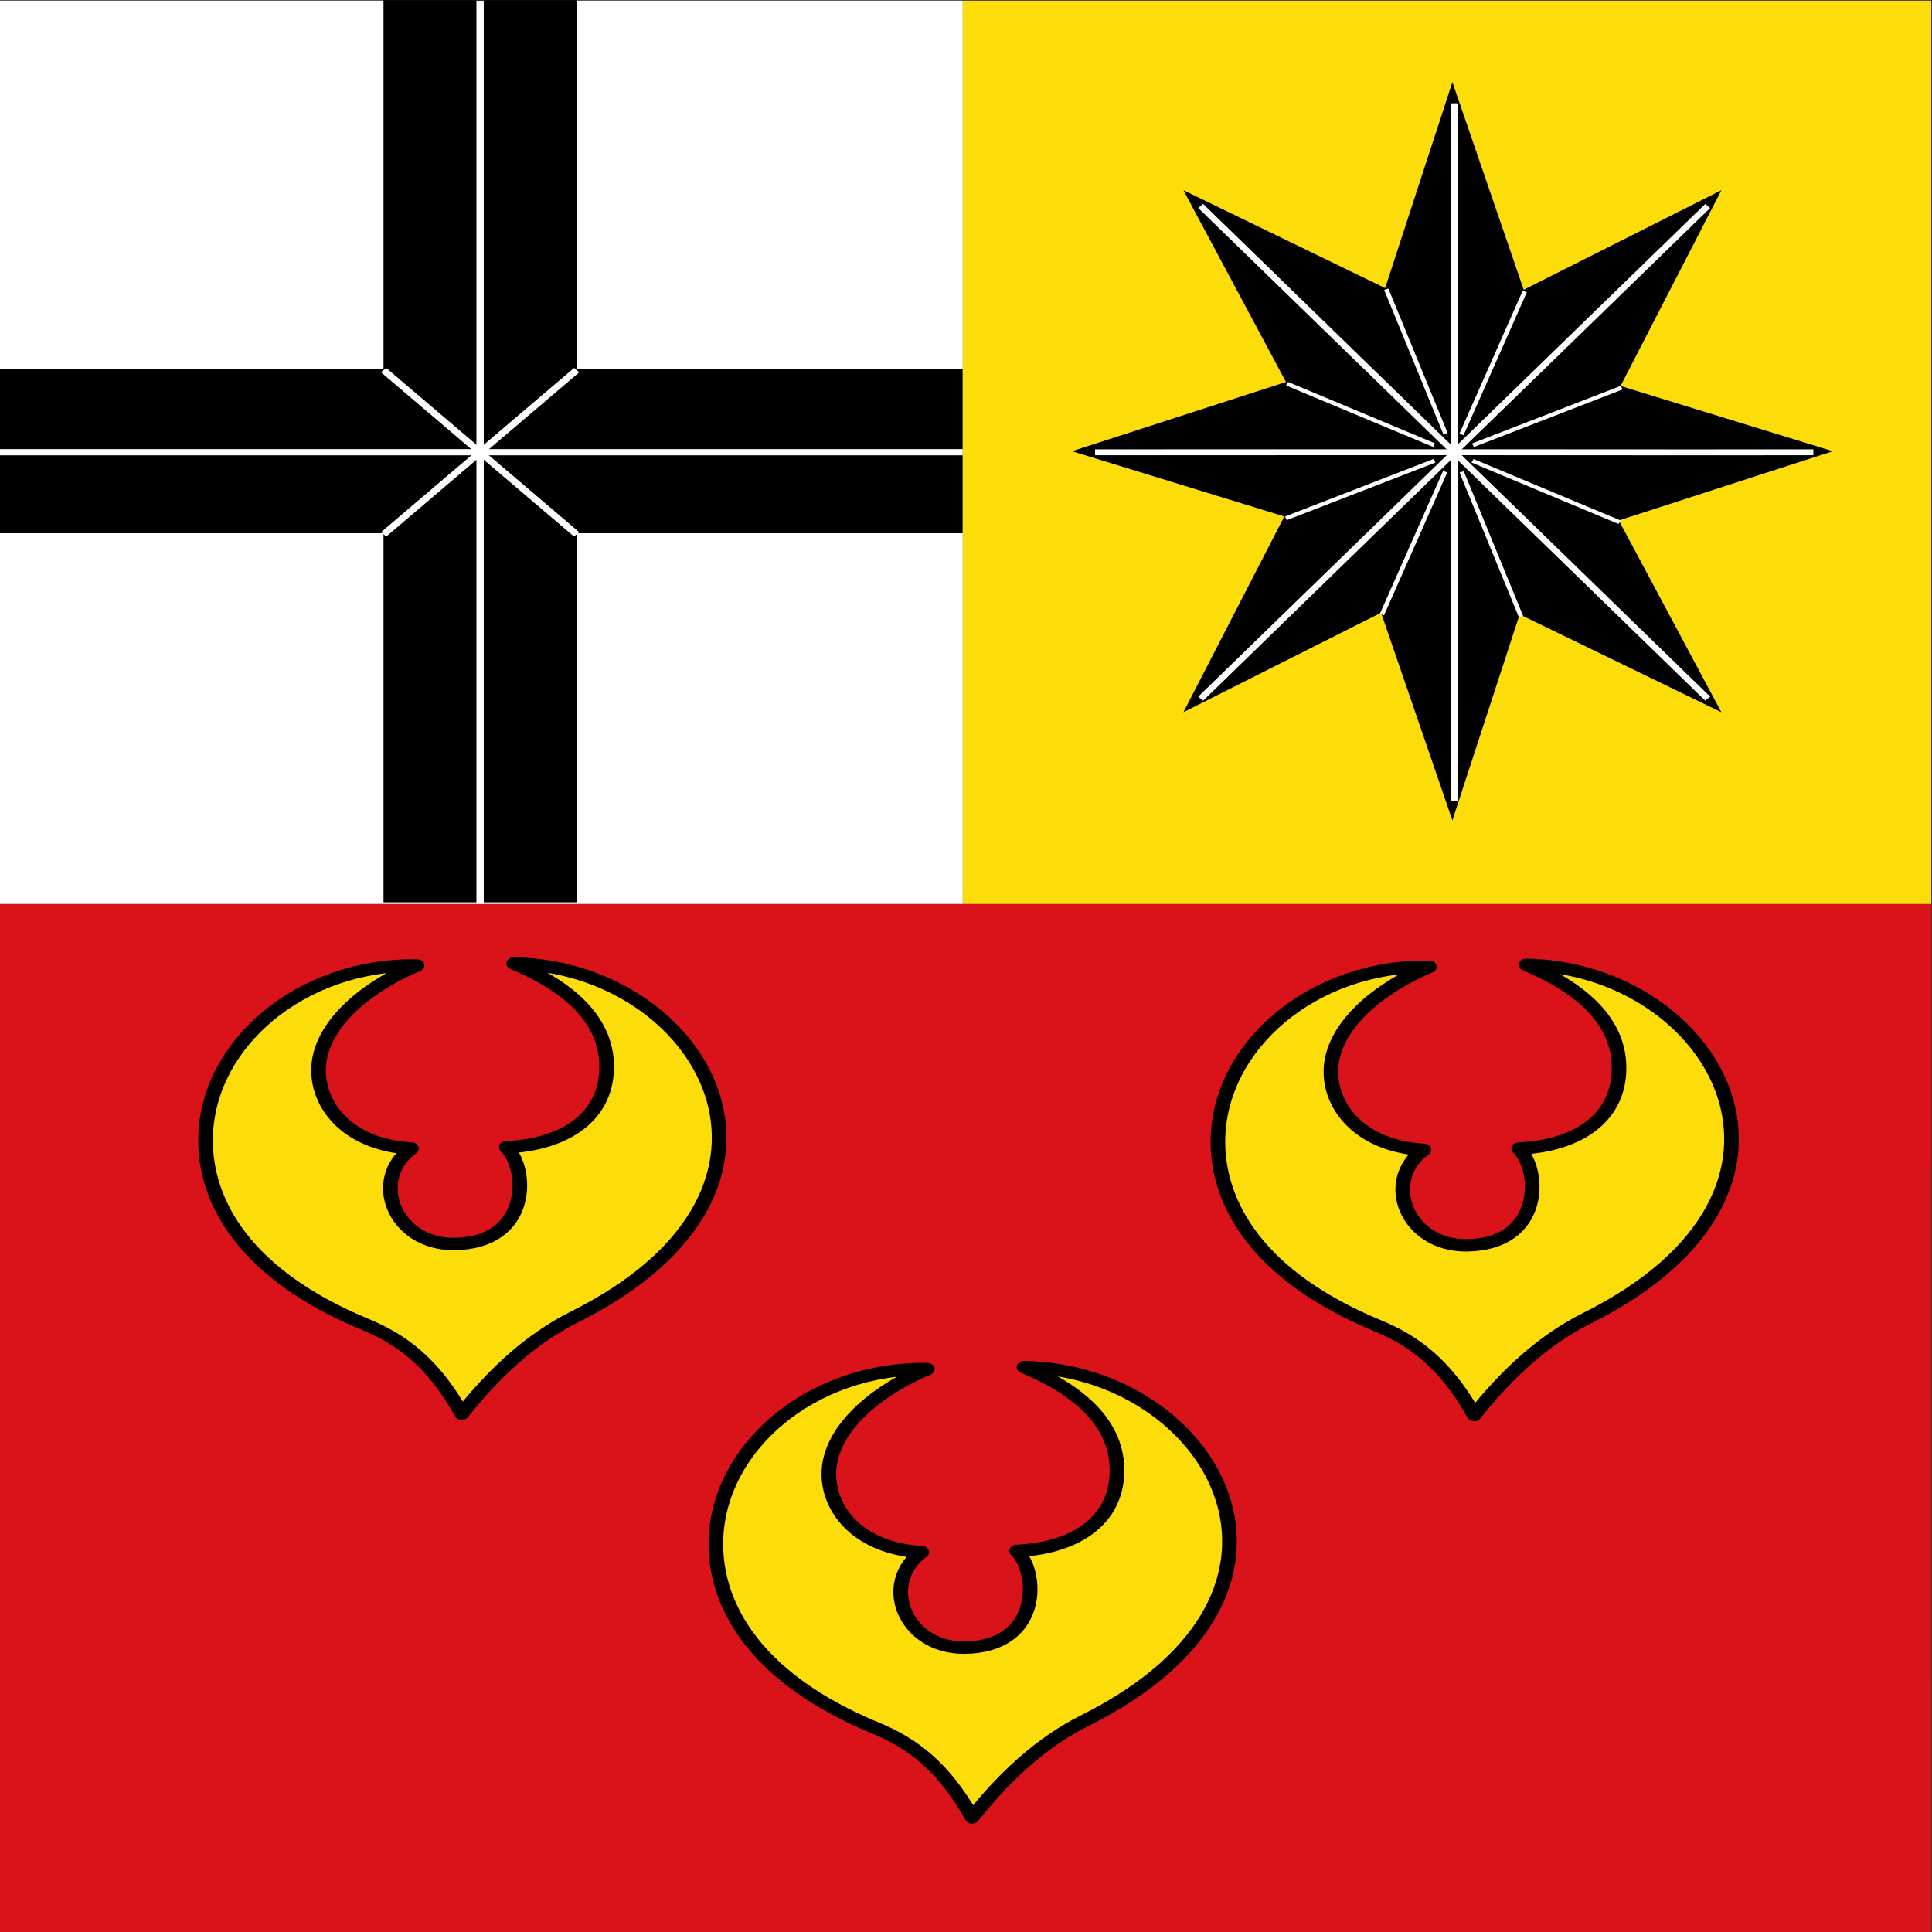 <?xml version="1.0" encoding="UTF-8" standalone="no"?>
<!-- Created with Inkscape (http://www.inkscape.org/) -->

<svg
   xmlns:dc="http://purl.org/dc/elements/1.1/"
   xmlns:cc="http://creativecommons.org/ns#"
   xmlns:rdf="http://www.w3.org/1999/02/22-rdf-syntax-ns#"
   xmlns:svg="http://www.w3.org/2000/svg"
   xmlns="http://www.w3.org/2000/svg"
   xmlns:sodipodi="http://sodipodi.sourceforge.net/DTD/sodipodi-0.dtd"
   xmlns:inkscape="http://www.inkscape.org/namespaces/inkscape"
   height="300"
   width="300"
   version="1.1"
   id="svg62"
   sodipodi:docname="Flagge Kreis Brilon.svg"
   inkscape:version="0.92.3 (2405546, 2018-03-11)">
  <rect width="100%" height="100%" fill="#333333" stroke="none"/>
  <defs
     id="defs66" />
  <sodipodi:namedview
     pagecolor="#ffffff"
     bordercolor="#666666"
     borderopacity="1"
     objecttolerance="10"
     gridtolerance="10"
     guidetolerance="10"
     inkscape:pageopacity="0"
     inkscape:pageshadow="2"
     inkscape:window-width="1920"
     inkscape:window-height="1017"
     id="namedview64"
     showgrid="false"
     inkscape:zoom="1.4142136"
     inkscape:cx="198.33624"
     inkscape:cy="202.2385"
     inkscape:window-x="-8"
     inkscape:window-y="-8"
     inkscape:window-maximized="1"
     inkscape:current-layer="g945" />
  <g
     id="g945"
     transform="matrix(3.78,0,0,3.78,1304.739,-211.251)">
    <g
       id="g881"
       transform="matrix(0.401,0,0,0.34,-232.866,32.449)">
      <path
         id="path875"
         d="m -82.214,178.15 h -198.43 l 0.505,124.578 c 0,0 0,0 98.763,-0.026 99.161,0.026 0,0 99.161,0.026 z"
         inkscape:connector-curvature="0"
         style="fill:#da121a"
         sodipodi:nodetypes="cccccc" />
      <path
         id="path877"
         d="m -181.43,69.015 v 109.14 h 99.215 V 69.015 Z"
         inkscape:connector-curvature="0"
         style="fill:#fcdd09" />
      <path
         id="path879"
         d="M -181.43,178.15 V 69.01 h -99.206 l -0.009,109.14 z"
         inkscape:connector-curvature="0"
         style="fill:#ffffff" />
    </g>
    <g
       id="g889"
       style="fill:#fcdd09;fill-rule:evenodd;stroke:#000000;stroke-width:1.5;stroke-linejoin:round"
       transform="matrix(0.401,0,0,0.34,-232.866,32.449)">
      <path
         id="path883"
         d="m -237.34,185.58 c -11.864,-0.226 -21.625,9.53 -21.663,21.074 -0.025,7.614 4.124,16.335 16.381,22.308 3.667,1.787 6.911,4.554 9.872,10.783 3.325,-4.943 7.084,-9.068 11.543,-11.695 26.562,-15.649 12.998,-42.335 -6.227,-42.709 5.509,2.709 9.737,6.817 9.515,12.916 -0.206,5.649 -4.203,8.959 -10.275,9.29 2.298,2.617 2.497,11.597 -5.331,11.686 -6.148,0.069 -8.723,-7.795 -4.389,-11.534 -6.386,-0.441 -9.423,-4.96 -9.512,-9.259 -0.105,-5.076 4.17,-9.901 10.086,-12.86 z"
         inkscape:connector-curvature="0" />
      <path
         id="path885"
         d="m -185.06,234.35 c -11.864,-0.226 -21.625,9.53 -21.663,21.074 -0.025,7.614 4.124,16.335 16.381,22.308 3.667,1.787 6.911,4.554 9.872,10.783 3.325,-4.943 7.084,-9.068 11.543,-11.695 26.562,-15.649 12.998,-42.335 -6.227,-42.709 5.509,2.709 9.737,6.817 9.515,12.916 -0.206,5.649 -4.203,8.959 -10.275,9.29 2.298,2.617 2.497,11.597 -5.331,11.686 -6.148,0.069 -8.723,-7.795 -4.389,-11.534 -6.386,-0.441 -9.423,-4.96 -9.512,-9.259 -0.105,-5.076 4.169,-9.901 10.086,-12.86 z"
         inkscape:connector-curvature="0" />
      <path
         id="path887"
         d="m -133.63,185.74 c -11.864,-0.226 -21.625,9.53 -21.663,21.074 -0.025,7.614 4.124,16.334 16.381,22.308 3.667,1.787 6.911,4.554 9.872,10.783 3.325,-4.943 7.084,-9.068 11.543,-11.694 26.562,-15.649 12.998,-42.335 -6.227,-42.709 5.509,2.709 9.737,6.817 9.515,12.916 -0.206,5.649 -4.203,8.959 -10.275,9.29 2.298,2.617 2.497,11.597 -5.331,11.686 -6.148,0.069 -8.723,-7.795 -4.389,-11.534 -6.386,-0.441 -9.423,-4.96 -9.512,-9.259 -0.105,-5.076 4.17,-9.901 10.086,-12.86 z"
         inkscape:connector-curvature="0" />
    </g>
    <path
       id="path891"
       d="m -329.415,55.89 v 15.162 h -15.86 v 6.739 h 15.86 v 15.162 h 7.93 v -15.162 h 15.86 v -6.739 h -15.86 V 55.89 Z"
       inkscape:connector-curvature="0"
       style="fill-rule:evenodd;stroke:none;stroke-width:0.276" />
    <g
       id="g901"
       style="fill:none;stroke:#ffffff;stroke-width:0.75"
       transform="matrix(0.401,0,0,0.34,-232.871,32.449)">
      <path
         id="path893"
         d="m -280.29,123.572 h 98.867"
         inkscape:connector-curvature="0"
         style="stroke-width:0.749" />
      <path
         id="path895"
         d="M -230.864,69.015 V 178.14"
         inkscape:connector-curvature="0"
         style="stroke-width:0.749" />
      <path
         id="path897"
         d="m -240.749,113.654 19.773,19.84"
         inkscape:connector-curvature="0"
         style="stroke-width:0.749" />
      <path
         id="path899"
         d="m -220.969,113.654 -19.773,19.84"
         inkscape:connector-curvature="0"
         style="stroke-width:0.749" />
    </g>
    <path
       id="path903"
       d="m -274.455,63.7 -4.144,8.042 8.72,2.681 -8.79,2.843 4.213,7.879 -8.287,-4.021 -2.763,8.462 -2.93,-8.53 -8.119,4.088 4.143,-8.042 -8.721,-2.68 8.79,-2.843 -4.212,-7.879 8.287,4.021 2.762,-8.462 2.93,8.53 z"
       inkscape:connector-curvature="0"
       style="fill-rule:evenodd;stroke-width:0" />
    <g
       id="g943"
       style="fill:none"
       transform="matrix(0.967,0,0,1,-9.224,0)">
      <g
         id="g933"
         style="stroke:#ffffff"
         transform="matrix(0.401,0,0,0.34,-232.866,32.449)">
        <g
           id="g913"
           style="stroke-width:0.75">
          <path
             id="path905"
             d="m -131.586,81.417 v 84.332"
             inkscape:connector-curvature="0"
             style="stroke-width:0.712" />
          <path
             id="path907"
             d="m -158.448,93.818 53.713,59.529"
             inkscape:connector-curvature="0"
             style="stroke-width:0.712" />
          <path
             id="path909"
             d="m -169.636,123.58 c 63.078,-0.024 51.62,0.024 76.092,0"
             inkscape:connector-curvature="0"
             style="stroke-width:0.712" />
          <path
             id="path911"
             d="m -158.448,153.35 53.713,-59.529"
             inkscape:connector-curvature="0"
             style="stroke-width:0.712" />
        </g>
        <g
           id="g931"
           style="stroke-width:0.5">
          <path
             id="path915"
             d="m -149.425,131.56 15.754,-6.958"
             inkscape:connector-curvature="0"
             style="stroke-width:0.475" />
          <path
             id="path917"
             d="m -129.601,122.73 15.754,-6.958"
             inkscape:connector-curvature="0"
             style="stroke-width:0.475" />
          <path
             id="path919"
             d="m -139.247,143.19 6.701,-17.266"
             inkscape:connector-curvature="0"
             style="stroke-width:0.475" />
          <path
             id="path921"
             d="m -130.819,121.43 6.701,-17.266"
             inkscape:connector-curvature="0"
             style="stroke-width:0.475" />
          <path
             id="path923"
             d="m -132.507,121.34 -6.278,-17.46"
             inkscape:connector-curvature="0"
             style="stroke-width:0.475" />
          <path
             id="path925"
             d="m -124.521,143.41 -6.278,-17.46"
             inkscape:connector-curvature="0"
             style="stroke-width:0.475" />
          <path
             id="path927"
             d="m -114.073,132.03 -15.579,-7.426"
             inkscape:connector-curvature="0"
             style="stroke-width:0.475" />
          <path
             id="path929"
             d="m -133.716,122.72 -15.579,-7.426"
             inkscape:connector-curvature="0"
             style="stroke-width:0.475" />
        </g>
      </g>
    </g>
  </g>
</svg>

